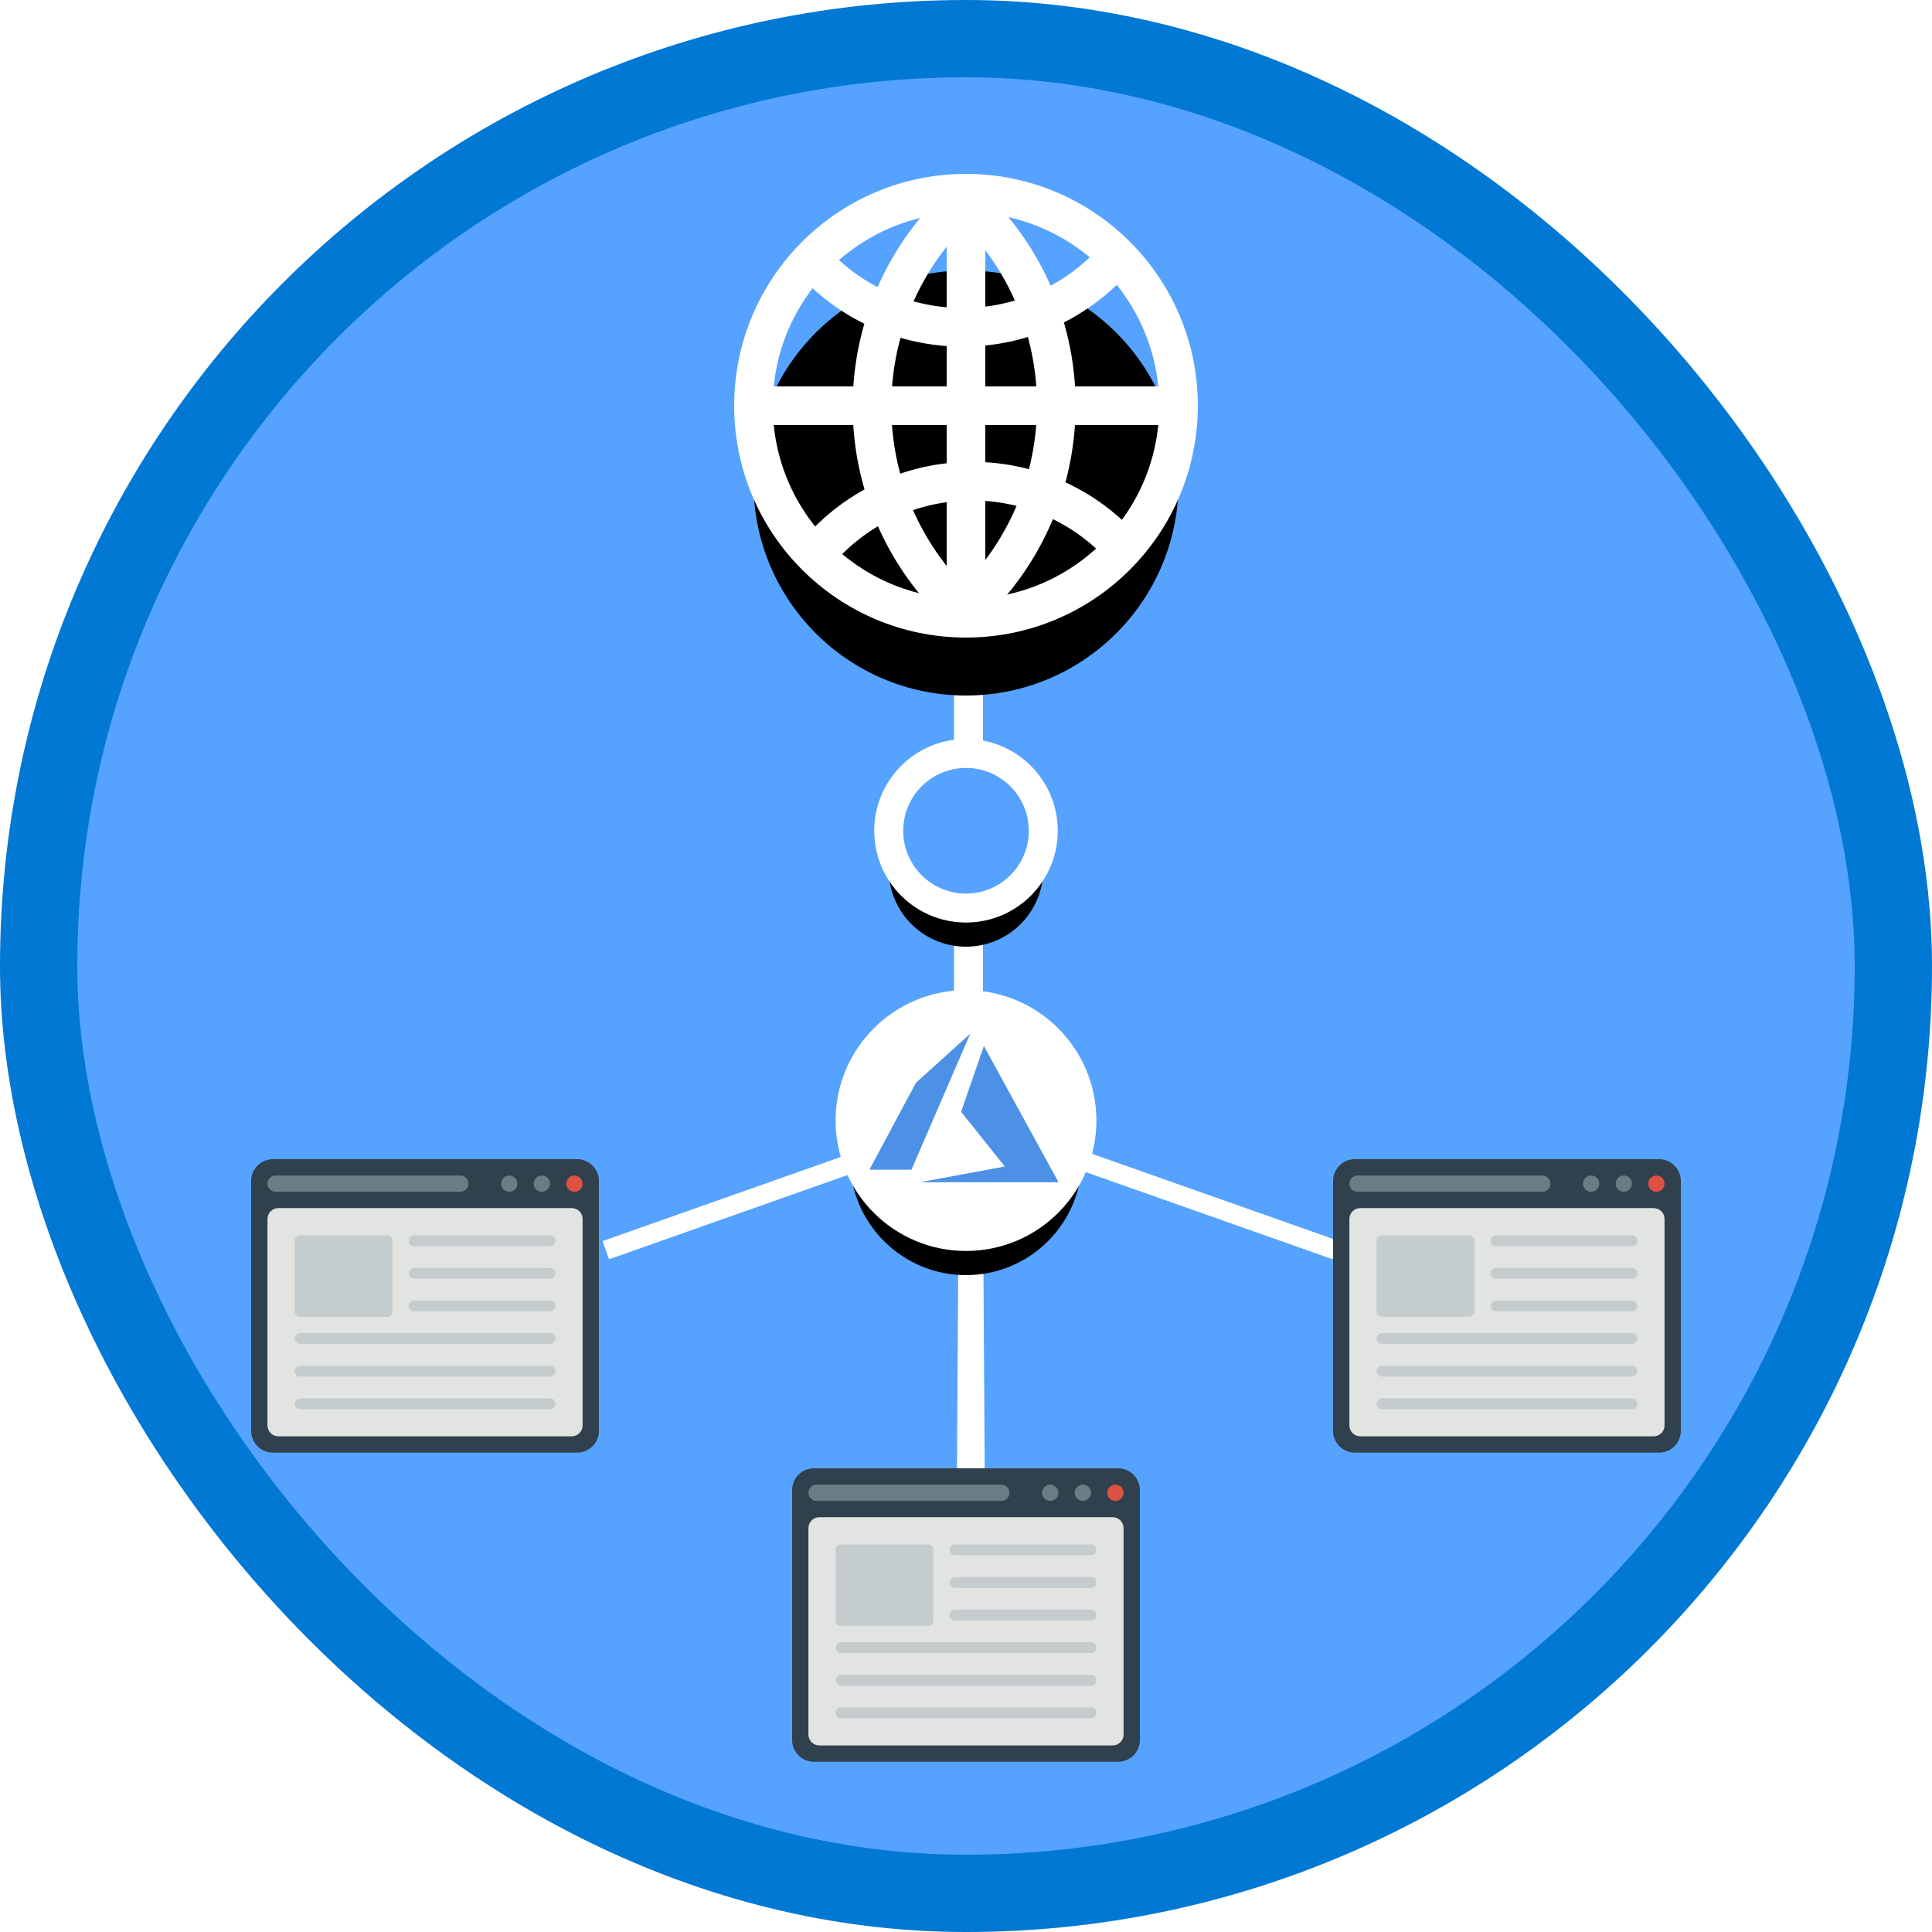 <?xml version="1.0" encoding="UTF-8"?>
<svg width="100px" height="100px" viewBox="0 0 100 100" version="1.1" xmlns="http://www.w3.org/2000/svg" xmlns:xlink="http://www.w3.org/1999/xlink">
    <!-- Generator: Sketch 54.1 (76490) - https://sketchapp.com -->
    <title>Azure Solution Architect - Networking Infrastructure/load-balance-your-web-service-traffic-with-application-gateway</title>
    <desc>Created with Sketch.</desc>
    <defs>
        <rect id="path-1" x="0" y="0" width="96" height="96" rx="48"></rect>
        <filter x="-22.2%" y="-26.3%" width="144.4%" height="158.0%" filterUnits="objectBoundingBox" id="filter-3">
            <feOffset dx="0" dy="2" in="SourceAlpha" result="shadowOffsetOuter1"></feOffset>
            <feColorMatrix values="0 0 0 0 0   0 0 0 0 0   0 0 0 0 0  0 0 0 0.096 0" type="matrix" in="shadowOffsetOuter1" result="shadowMatrixOuter1"></feColorMatrix>
            <feMerge>
                <feMergeNode in="shadowMatrixOuter1"></feMergeNode>
                <feMergeNode in="SourceGraphic"></feMergeNode>
            </feMerge>
        </filter>
        <filter x="-22.2%" y="-26.3%" width="144.4%" height="158.0%" filterUnits="objectBoundingBox" id="filter-4">
            <feOffset dx="0" dy="2" in="SourceAlpha" result="shadowOffsetOuter1"></feOffset>
            <feColorMatrix values="0 0 0 0 0   0 0 0 0 0   0 0 0 0 0  0 0 0 0.096 0" type="matrix" in="shadowOffsetOuter1" result="shadowMatrixOuter1"></feColorMatrix>
            <feMerge>
                <feMergeNode in="shadowMatrixOuter1"></feMergeNode>
                <feMergeNode in="SourceGraphic"></feMergeNode>
            </feMerge>
        </filter>
        <filter x="-22.2%" y="-26.3%" width="144.4%" height="158.0%" filterUnits="objectBoundingBox" id="filter-5">
            <feOffset dx="0" dy="2" in="SourceAlpha" result="shadowOffsetOuter1"></feOffset>
            <feColorMatrix values="0 0 0 0 0   0 0 0 0 0   0 0 0 0 0  0 0 0 0.096 0" type="matrix" in="shadowOffsetOuter1" result="shadowMatrixOuter1"></feColorMatrix>
            <feMerge>
                <feMergeNode in="shadowMatrixOuter1"></feMergeNode>
                <feMergeNode in="SourceGraphic"></feMergeNode>
            </feMerge>
        </filter>
        <path d="M48,37 C50.209,37 52,38.791 52,41 C52,43.209 50.209,45 48,45 C45.791,45 44,43.209 44,41 C44,38.791 45.791,37 48,37 Z" id="path-6"></path>
        <filter x="-21.9%" y="-21.9%" width="143.8%" height="168.8%" filterUnits="objectBoundingBox" id="filter-7">
            <feMorphology radius="0.75" operator="dilate" in="SourceAlpha" result="shadowSpreadOuter1"></feMorphology>
            <feOffset dx="0" dy="2" in="shadowSpreadOuter1" result="shadowOffsetOuter1"></feOffset>
            <feComposite in="shadowOffsetOuter1" in2="SourceAlpha" operator="out" result="shadowOffsetOuter1"></feComposite>
            <feColorMatrix values="0 0 0 0 0   0 0 0 0 0   0 0 0 0 0  0 0 0 0.1 0" type="matrix" in="shadowOffsetOuter1"></feColorMatrix>
        </filter>
        <path d="M48,50 C51.314,50 54,52.686 54,56 C54,59.314 51.314,62 48,62 C44.686,62 42,59.314 42,56 C42,52.686 44.686,50 48,50 Z" id="path-8"></path>
        <filter x="-14.6%" y="-14.6%" width="129.2%" height="145.8%" filterUnits="objectBoundingBox" id="filter-9">
            <feMorphology radius="0.75" operator="dilate" in="SourceAlpha" result="shadowSpreadOuter1"></feMorphology>
            <feOffset dx="0" dy="2" in="shadowSpreadOuter1" result="shadowOffsetOuter1"></feOffset>
            <feComposite in="shadowOffsetOuter1" in2="SourceAlpha" operator="out" result="shadowOffsetOuter1"></feComposite>
            <feColorMatrix values="0 0 0 0 0   0 0 0 0 0   0 0 0 0 0  0 0 0 0.1 0" type="matrix" in="shadowOffsetOuter1"></feColorMatrix>
        </filter>
        <circle id="path-10" cx="11" cy="11" r="11"></circle>
        <filter x="-9.1%" y="-9.1%" width="118.2%" height="127.3%" filterUnits="objectBoundingBox" id="filter-11">
            <feMorphology radius="1" operator="dilate" in="SourceAlpha" result="shadowSpreadOuter1"></feMorphology>
            <feOffset dx="0" dy="2" in="shadowSpreadOuter1" result="shadowOffsetOuter1"></feOffset>
            <feMorphology radius="1" operator="erode" in="SourceAlpha" result="shadowInner"></feMorphology>
            <feOffset dx="0" dy="2" in="shadowInner" result="shadowInner"></feOffset>
            <feComposite in="shadowOffsetOuter1" in2="shadowInner" operator="out" result="shadowOffsetOuter1"></feComposite>
            <feColorMatrix values="0 0 0 0 0   0 0 0 0 0   0 0 0 0 0  0 0 0 0.1 0" type="matrix" in="shadowOffsetOuter1"></feColorMatrix>
        </filter>
    </defs>
    <g id="Badges" stroke="none" stroke-width="1" fill="none" fill-rule="evenodd">
        <g id="Azure-Solution-Architect---Networking-Infrastructure" transform="translate(-50, -1060)">
            <g id="Azure-Solution-Architect---Networking-Infrastructure/load-balance-your-web-service-traffic-with-application-gateway" transform="translate(50, 1060)">
                <g id="Mask" transform="translate(2, 2)">
                    <mask id="mask-2" fill="white">
                        <use xlink:href="#path-1"></use>
                    </mask>
                    <use id="BG" fill="#55A2FF" xlink:href="#path-1"></use>
                    <path d="M48.128,30 L48.128,56" id="Path-2" stroke="#FFFFFF" stroke-width="1.5" mask="url(#mask-2)"></path>
                    <polyline id="Path-3" stroke="#FFFFFF" mask="url(#mask-2)" points="29.355 62.709 48.355 56 48.5 79.198"></polyline>
                    <polyline id="Path-3" stroke="#FFFFFF" mask="url(#mask-2)" transform="translate(57.573, 67.599) scale(-1, 1) translate(-57.573, -67.599) " points="48 62.709 67 56 67.145 79.198"></polyline>
                    <g id="Web" filter="url(#filter-3)" mask="url(#mask-2)">
                        <g transform="translate(11, 56)">
                            <path d="M1.125,15.188 C0.506,15.188 0,14.681 0,14.062 L0,1.125 C0,0.506 0.506,0 1.125,0 L16.875,0 C17.494,0 18,0.506 18,1.125 L18,14.062 C18,14.681 17.494,15.188 16.875,15.188 L1.125,15.188" id="Fill-1465" fill="#30404D"></path>
                            <path d="M1.406,14.344 C1.097,14.344 0.844,14.091 0.844,13.781 L0.844,3.094 C0.844,2.784 1.097,2.531 1.406,2.531 L16.594,2.531 C16.903,2.531 17.156,2.784 17.156,3.094 L17.156,13.781 C17.156,14.091 16.903,14.344 16.594,14.344 L1.406,14.344" id="Fill-1466" fill="#E1E4E1"></path>
                            <path d="M16.312,1.266 C16.312,1.032 16.502,0.844 16.734,0.844 C16.968,0.844 17.156,1.032 17.156,1.266 C17.156,1.498 16.968,1.688 16.734,1.688 C16.502,1.688 16.312,1.498 16.312,1.266" id="Fill-1467" fill="#DF5142"></path>
                            <path d="M14.625,1.266 C14.625,1.032 14.814,0.844 15.047,0.844 C15.28,0.844 15.469,1.032 15.469,1.266 C15.469,1.498 15.28,1.688 15.047,1.688 C14.814,1.688 14.625,1.498 14.625,1.266" id="Fill-1468" fill="#697D85"></path>
                            <path d="M12.938,1.266 C12.938,1.032 13.127,0.844 13.359,0.844 C13.593,0.844 13.781,1.032 13.781,1.266 C13.781,1.498 13.593,1.688 13.359,1.688 C13.127,1.688 12.938,1.498 12.938,1.266" id="Fill-1469" fill="#697D85"></path>
                            <path d="M10.828,1.688 L1.266,1.688 C1.032,1.688 0.844,1.498 0.844,1.266 C0.844,1.033 1.032,0.844 1.266,0.844 L10.828,0.844 C11.061,0.844 11.25,1.033 11.25,1.266 C11.25,1.498 11.061,1.688 10.828,1.688" id="Fill-1470" fill="#697D85"></path>
                            <path d="M7.312,7.875 C7.312,8.03 7.186,8.156 7.031,8.156 L2.531,8.156 C2.377,8.156 2.25,8.03 2.25,7.875 L2.25,4.219 C2.25,4.064 2.377,3.938 2.531,3.938 L7.031,3.938 C7.186,3.938 7.312,4.064 7.312,4.219 L7.312,7.875" id="Fill-1471" fill="#C5CCCD"></path>
                            <path d="M15.469,4.5 L8.438,4.5 C8.282,4.5 8.156,4.374 8.156,4.219 C8.156,4.063 8.282,3.938 8.438,3.938 L15.469,3.938 C15.624,3.938 15.75,4.063 15.75,4.219 C15.75,4.374 15.624,4.5 15.469,4.5" id="Fill-1472" fill="#C5CCCD"></path>
                            <path d="M15.469,6.188 L8.438,6.188 C8.282,6.188 8.156,6.062 8.156,5.906 C8.156,5.751 8.282,5.625 8.438,5.625 L15.469,5.625 C15.624,5.625 15.75,5.751 15.75,5.906 C15.75,6.062 15.624,6.188 15.469,6.188" id="Fill-1473" fill="#C5CCCD"></path>
                            <path d="M15.469,7.875 L8.438,7.875 C8.282,7.875 8.156,7.749 8.156,7.594 C8.156,7.438 8.282,7.312 8.438,7.312 L15.469,7.312 C15.624,7.312 15.75,7.438 15.75,7.594 C15.75,7.749 15.624,7.875 15.469,7.875" id="Fill-1474" fill="#C5CCCD"></path>
                            <path d="M15.469,9.562 L2.531,9.562 C2.376,9.562 2.25,9.437 2.25,9.281 C2.25,9.126 2.376,9 2.531,9 L15.469,9 C15.624,9 15.75,9.126 15.75,9.281 C15.75,9.437 15.624,9.562 15.469,9.562" id="Fill-1475" fill="#C5CCCD"></path>
                            <path d="M15.469,11.25 L2.531,11.25 C2.376,11.25 2.25,11.124 2.25,10.969 C2.25,10.813 2.376,10.688 2.531,10.688 L15.469,10.688 C15.624,10.688 15.75,10.813 15.75,10.969 C15.75,11.124 15.624,11.25 15.469,11.25" id="Fill-1476" fill="#C5CCCD"></path>
                            <path d="M15.469,12.938 L2.531,12.938 C2.376,12.938 2.25,12.812 2.25,12.656 C2.25,12.501 2.376,12.375 2.531,12.375 L15.469,12.375 C15.624,12.375 15.75,12.501 15.75,12.656 C15.75,12.812 15.624,12.938 15.469,12.938" id="Fill-1477" fill="#C5CCCD"></path>
                        </g>
                    </g>
                    <g id="Web" filter="url(#filter-4)" mask="url(#mask-2)">
                        <g transform="translate(67, 56)">
                            <path d="M1.125,15.188 C0.506,15.188 0,14.681 0,14.062 L0,1.125 C0,0.506 0.506,0 1.125,0 L16.875,0 C17.494,0 18,0.506 18,1.125 L18,14.062 C18,14.681 17.494,15.188 16.875,15.188 L1.125,15.188" id="Fill-1465" fill="#30404D"></path>
                            <path d="M1.406,14.344 C1.097,14.344 0.844,14.091 0.844,13.781 L0.844,3.094 C0.844,2.784 1.097,2.531 1.406,2.531 L16.594,2.531 C16.903,2.531 17.156,2.784 17.156,3.094 L17.156,13.781 C17.156,14.091 16.903,14.344 16.594,14.344 L1.406,14.344" id="Fill-1466" fill="#E1E4E1"></path>
                            <path d="M16.312,1.266 C16.312,1.032 16.502,0.844 16.734,0.844 C16.968,0.844 17.156,1.032 17.156,1.266 C17.156,1.498 16.968,1.688 16.734,1.688 C16.502,1.688 16.312,1.498 16.312,1.266" id="Fill-1467" fill="#DF5142"></path>
                            <path d="M14.625,1.266 C14.625,1.032 14.814,0.844 15.047,0.844 C15.28,0.844 15.469,1.032 15.469,1.266 C15.469,1.498 15.28,1.688 15.047,1.688 C14.814,1.688 14.625,1.498 14.625,1.266" id="Fill-1468" fill="#697D85"></path>
                            <path d="M12.938,1.266 C12.938,1.032 13.127,0.844 13.359,0.844 C13.593,0.844 13.781,1.032 13.781,1.266 C13.781,1.498 13.593,1.688 13.359,1.688 C13.127,1.688 12.938,1.498 12.938,1.266" id="Fill-1469" fill="#697D85"></path>
                            <path d="M10.828,1.688 L1.266,1.688 C1.032,1.688 0.844,1.498 0.844,1.266 C0.844,1.033 1.032,0.844 1.266,0.844 L10.828,0.844 C11.061,0.844 11.25,1.033 11.25,1.266 C11.25,1.498 11.061,1.688 10.828,1.688" id="Fill-1470" fill="#697D85"></path>
                            <path d="M7.312,7.875 C7.312,8.03 7.186,8.156 7.031,8.156 L2.531,8.156 C2.377,8.156 2.25,8.03 2.25,7.875 L2.25,4.219 C2.25,4.064 2.377,3.938 2.531,3.938 L7.031,3.938 C7.186,3.938 7.312,4.064 7.312,4.219 L7.312,7.875" id="Fill-1471" fill="#C5CCCD"></path>
                            <path d="M15.469,4.5 L8.438,4.5 C8.282,4.5 8.156,4.374 8.156,4.219 C8.156,4.063 8.282,3.938 8.438,3.938 L15.469,3.938 C15.624,3.938 15.75,4.063 15.75,4.219 C15.75,4.374 15.624,4.5 15.469,4.5" id="Fill-1472" fill="#C5CCCD"></path>
                            <path d="M15.469,6.188 L8.438,6.188 C8.282,6.188 8.156,6.062 8.156,5.906 C8.156,5.751 8.282,5.625 8.438,5.625 L15.469,5.625 C15.624,5.625 15.75,5.751 15.75,5.906 C15.75,6.062 15.624,6.188 15.469,6.188" id="Fill-1473" fill="#C5CCCD"></path>
                            <path d="M15.469,7.875 L8.438,7.875 C8.282,7.875 8.156,7.749 8.156,7.594 C8.156,7.438 8.282,7.312 8.438,7.312 L15.469,7.312 C15.624,7.312 15.75,7.438 15.75,7.594 C15.75,7.749 15.624,7.875 15.469,7.875" id="Fill-1474" fill="#C5CCCD"></path>
                            <path d="M15.469,9.562 L2.531,9.562 C2.376,9.562 2.25,9.437 2.25,9.281 C2.25,9.126 2.376,9 2.531,9 L15.469,9 C15.624,9 15.75,9.126 15.75,9.281 C15.75,9.437 15.624,9.562 15.469,9.562" id="Fill-1475" fill="#C5CCCD"></path>
                            <path d="M15.469,11.25 L2.531,11.25 C2.376,11.25 2.25,11.124 2.25,10.969 C2.25,10.813 2.376,10.688 2.531,10.688 L15.469,10.688 C15.624,10.688 15.75,10.813 15.75,10.969 C15.75,11.124 15.624,11.25 15.469,11.25" id="Fill-1476" fill="#C5CCCD"></path>
                            <path d="M15.469,12.938 L2.531,12.938 C2.376,12.938 2.25,12.812 2.25,12.656 C2.25,12.501 2.376,12.375 2.531,12.375 L15.469,12.375 C15.624,12.375 15.75,12.501 15.75,12.656 C15.75,12.812 15.624,12.938 15.469,12.938" id="Fill-1477" fill="#C5CCCD"></path>
                        </g>
                    </g>
                    <g id="Web" filter="url(#filter-5)" mask="url(#mask-2)">
                        <g transform="translate(39, 72)">
                            <path d="M1.125,15.188 C0.506,15.188 0,14.681 0,14.062 L0,1.125 C0,0.506 0.506,0 1.125,0 L16.875,0 C17.494,0 18,0.506 18,1.125 L18,14.062 C18,14.681 17.494,15.188 16.875,15.188 L1.125,15.188" id="Fill-1465" fill="#30404D"></path>
                            <path d="M1.406,14.344 C1.097,14.344 0.844,14.091 0.844,13.781 L0.844,3.094 C0.844,2.784 1.097,2.531 1.406,2.531 L16.594,2.531 C16.903,2.531 17.156,2.784 17.156,3.094 L17.156,13.781 C17.156,14.091 16.903,14.344 16.594,14.344 L1.406,14.344" id="Fill-1466" fill="#E1E4E1"></path>
                            <path d="M16.312,1.266 C16.312,1.032 16.502,0.844 16.734,0.844 C16.968,0.844 17.156,1.032 17.156,1.266 C17.156,1.498 16.968,1.688 16.734,1.688 C16.502,1.688 16.312,1.498 16.312,1.266" id="Fill-1467" fill="#DF5142"></path>
                            <path d="M14.625,1.266 C14.625,1.032 14.814,0.844 15.047,0.844 C15.28,0.844 15.469,1.032 15.469,1.266 C15.469,1.498 15.28,1.688 15.047,1.688 C14.814,1.688 14.625,1.498 14.625,1.266" id="Fill-1468" fill="#697D85"></path>
                            <path d="M12.938,1.266 C12.938,1.032 13.127,0.844 13.359,0.844 C13.593,0.844 13.781,1.032 13.781,1.266 C13.781,1.498 13.593,1.688 13.359,1.688 C13.127,1.688 12.938,1.498 12.938,1.266" id="Fill-1469" fill="#697D85"></path>
                            <path d="M10.828,1.688 L1.266,1.688 C1.032,1.688 0.844,1.498 0.844,1.266 C0.844,1.033 1.032,0.844 1.266,0.844 L10.828,0.844 C11.061,0.844 11.25,1.033 11.25,1.266 C11.25,1.498 11.061,1.688 10.828,1.688" id="Fill-1470" fill="#697D85"></path>
                            <path d="M7.312,7.875 C7.312,8.03 7.186,8.156 7.031,8.156 L2.531,8.156 C2.377,8.156 2.25,8.03 2.25,7.875 L2.25,4.219 C2.25,4.064 2.377,3.938 2.531,3.938 L7.031,3.938 C7.186,3.938 7.312,4.064 7.312,4.219 L7.312,7.875" id="Fill-1471" fill="#C5CCCD"></path>
                            <path d="M15.469,4.5 L8.438,4.5 C8.282,4.5 8.156,4.374 8.156,4.219 C8.156,4.063 8.282,3.938 8.438,3.938 L15.469,3.938 C15.624,3.938 15.75,4.063 15.75,4.219 C15.75,4.374 15.624,4.5 15.469,4.5" id="Fill-1472" fill="#C5CCCD"></path>
                            <path d="M15.469,6.188 L8.438,6.188 C8.282,6.188 8.156,6.062 8.156,5.906 C8.156,5.751 8.282,5.625 8.438,5.625 L15.469,5.625 C15.624,5.625 15.75,5.751 15.75,5.906 C15.75,6.062 15.624,6.188 15.469,6.188" id="Fill-1473" fill="#C5CCCD"></path>
                            <path d="M15.469,7.875 L8.438,7.875 C8.282,7.875 8.156,7.749 8.156,7.594 C8.156,7.438 8.282,7.312 8.438,7.312 L15.469,7.312 C15.624,7.312 15.75,7.438 15.75,7.594 C15.75,7.749 15.624,7.875 15.469,7.875" id="Fill-1474" fill="#C5CCCD"></path>
                            <path d="M15.469,9.562 L2.531,9.562 C2.376,9.562 2.25,9.437 2.25,9.281 C2.25,9.126 2.376,9 2.531,9 L15.469,9 C15.624,9 15.75,9.126 15.75,9.281 C15.75,9.437 15.624,9.562 15.469,9.562" id="Fill-1475" fill="#C5CCCD"></path>
                            <path d="M15.469,11.25 L2.531,11.25 C2.376,11.25 2.25,11.124 2.25,10.969 C2.25,10.813 2.376,10.688 2.531,10.688 L15.469,10.688 C15.624,10.688 15.75,10.813 15.75,10.969 C15.75,11.124 15.624,11.25 15.469,11.25" id="Fill-1476" fill="#C5CCCD"></path>
                            <path d="M15.469,12.938 L2.531,12.938 C2.376,12.938 2.25,12.812 2.25,12.656 C2.25,12.501 2.376,12.375 2.531,12.375 L15.469,12.375 C15.624,12.375 15.75,12.501 15.75,12.656 C15.75,12.812 15.624,12.938 15.469,12.938" id="Fill-1477" fill="#C5CCCD"></path>
                        </g>
                    </g>
                    <g id="Oval" mask="url(#mask-2)">
                        <use fill="black" fill-opacity="1" filter="url(#filter-7)" xlink:href="#path-6"></use>
                        <use stroke="#FFFFFF" stroke-width="1.5" fill="#55A2FF" fill-rule="evenodd" xlink:href="#path-6"></use>
                    </g>
                    <g id="Oval" mask="url(#mask-2)">
                        <use fill="black" fill-opacity="1" filter="url(#filter-9)" xlink:href="#path-8"></use>
                        <use stroke="#FFFFFF" stroke-width="1.5" fill="#FFFFFF" fill-rule="evenodd" xlink:href="#path-8"></use>
                    </g>
                    <g id="Azure-Logo" mask="url(#mask-2)" fill="#4C91E5">
                        <g transform="translate(43, 51.5)" id="Path">
                            <polygon points="2.611 7.693 9.792 7.694 5.925 0.641 4.747 4.046 7.009 6.877"></polygon>
                            <polygon points="5.222 0 2.409 2.546 0 7.045 2.173 7.045 2.173 7.053"></polygon>
                        </g>
                    </g>
                    <g id="Internet" mask="url(#mask-2)" fill-rule="nonzero">
                        <g transform="translate(37, 8)">
                            <g id="Oval" stroke="none">
                                <use fill="black" fill-opacity="1" filter="url(#filter-11)" xlink:href="#path-10"></use>
                                <use stroke="#FFFFFF" stroke-width="2" xlink:href="#path-10"></use>
                            </g>
                            <path d="M10.453,0.71 L9.714,1.549 C4.668,7.277 4.993,15.955 10.453,21.29 L10.453,21.29" id="Path-6" stroke="#FFFFFF" stroke-width="2"></path>
                            <path d="M21.098,0.71 L20.36,1.549 C15.313,7.277 15.638,15.955 21.098,21.29 L21.098,21.29" id="Path-6" stroke="#FFFFFF" stroke-width="2" transform="translate(16.227, 11) rotate(-180) translate(-16.227, -11) "></path>
                            <path d="M11,0 L11,22" id="Path-5" stroke="#FFFFFF" stroke-width="2"></path>
                            <path d="M11,6.30961949e-12 L11,22" id="Path-5" stroke="#FFFFFF" stroke-width="2" transform="translate(11, 11) rotate(-270) translate(-11, -11) "></path>
                            <path d="M13.126,-3.345 L12.065,-2.272 C7.978,1.859 8.013,8.52 12.143,12.607 C12.325,12.787 12.513,12.96 12.708,13.126 L12.708,13.126" id="Path-6" stroke="#FFFFFF" stroke-width="2" transform="translate(11.074, 4.891) scale(-1, 1) rotate(-90) translate(-11.074, -4.891) "></path>
                            <path d="M13.126,8.72 L12.065,9.793 C7.978,13.923 8.013,20.584 12.143,24.671 C12.325,24.851 12.513,25.025 12.708,25.191 L12.708,25.191" id="Path-6" stroke="#FFFFFF" stroke-width="2" transform="translate(11.074, 16.955) scale(-1, 1) rotate(-270) translate(-11.074, -16.955) "></path>
                        </g>
                    </g>
                </g>
                <g id="Azure-Border" stroke="#0078D4" stroke-width="4">
                    <rect x="2" y="2" width="96" height="96" rx="48"></rect>
                </g>
            </g>
        </g>
    </g>
</svg>
